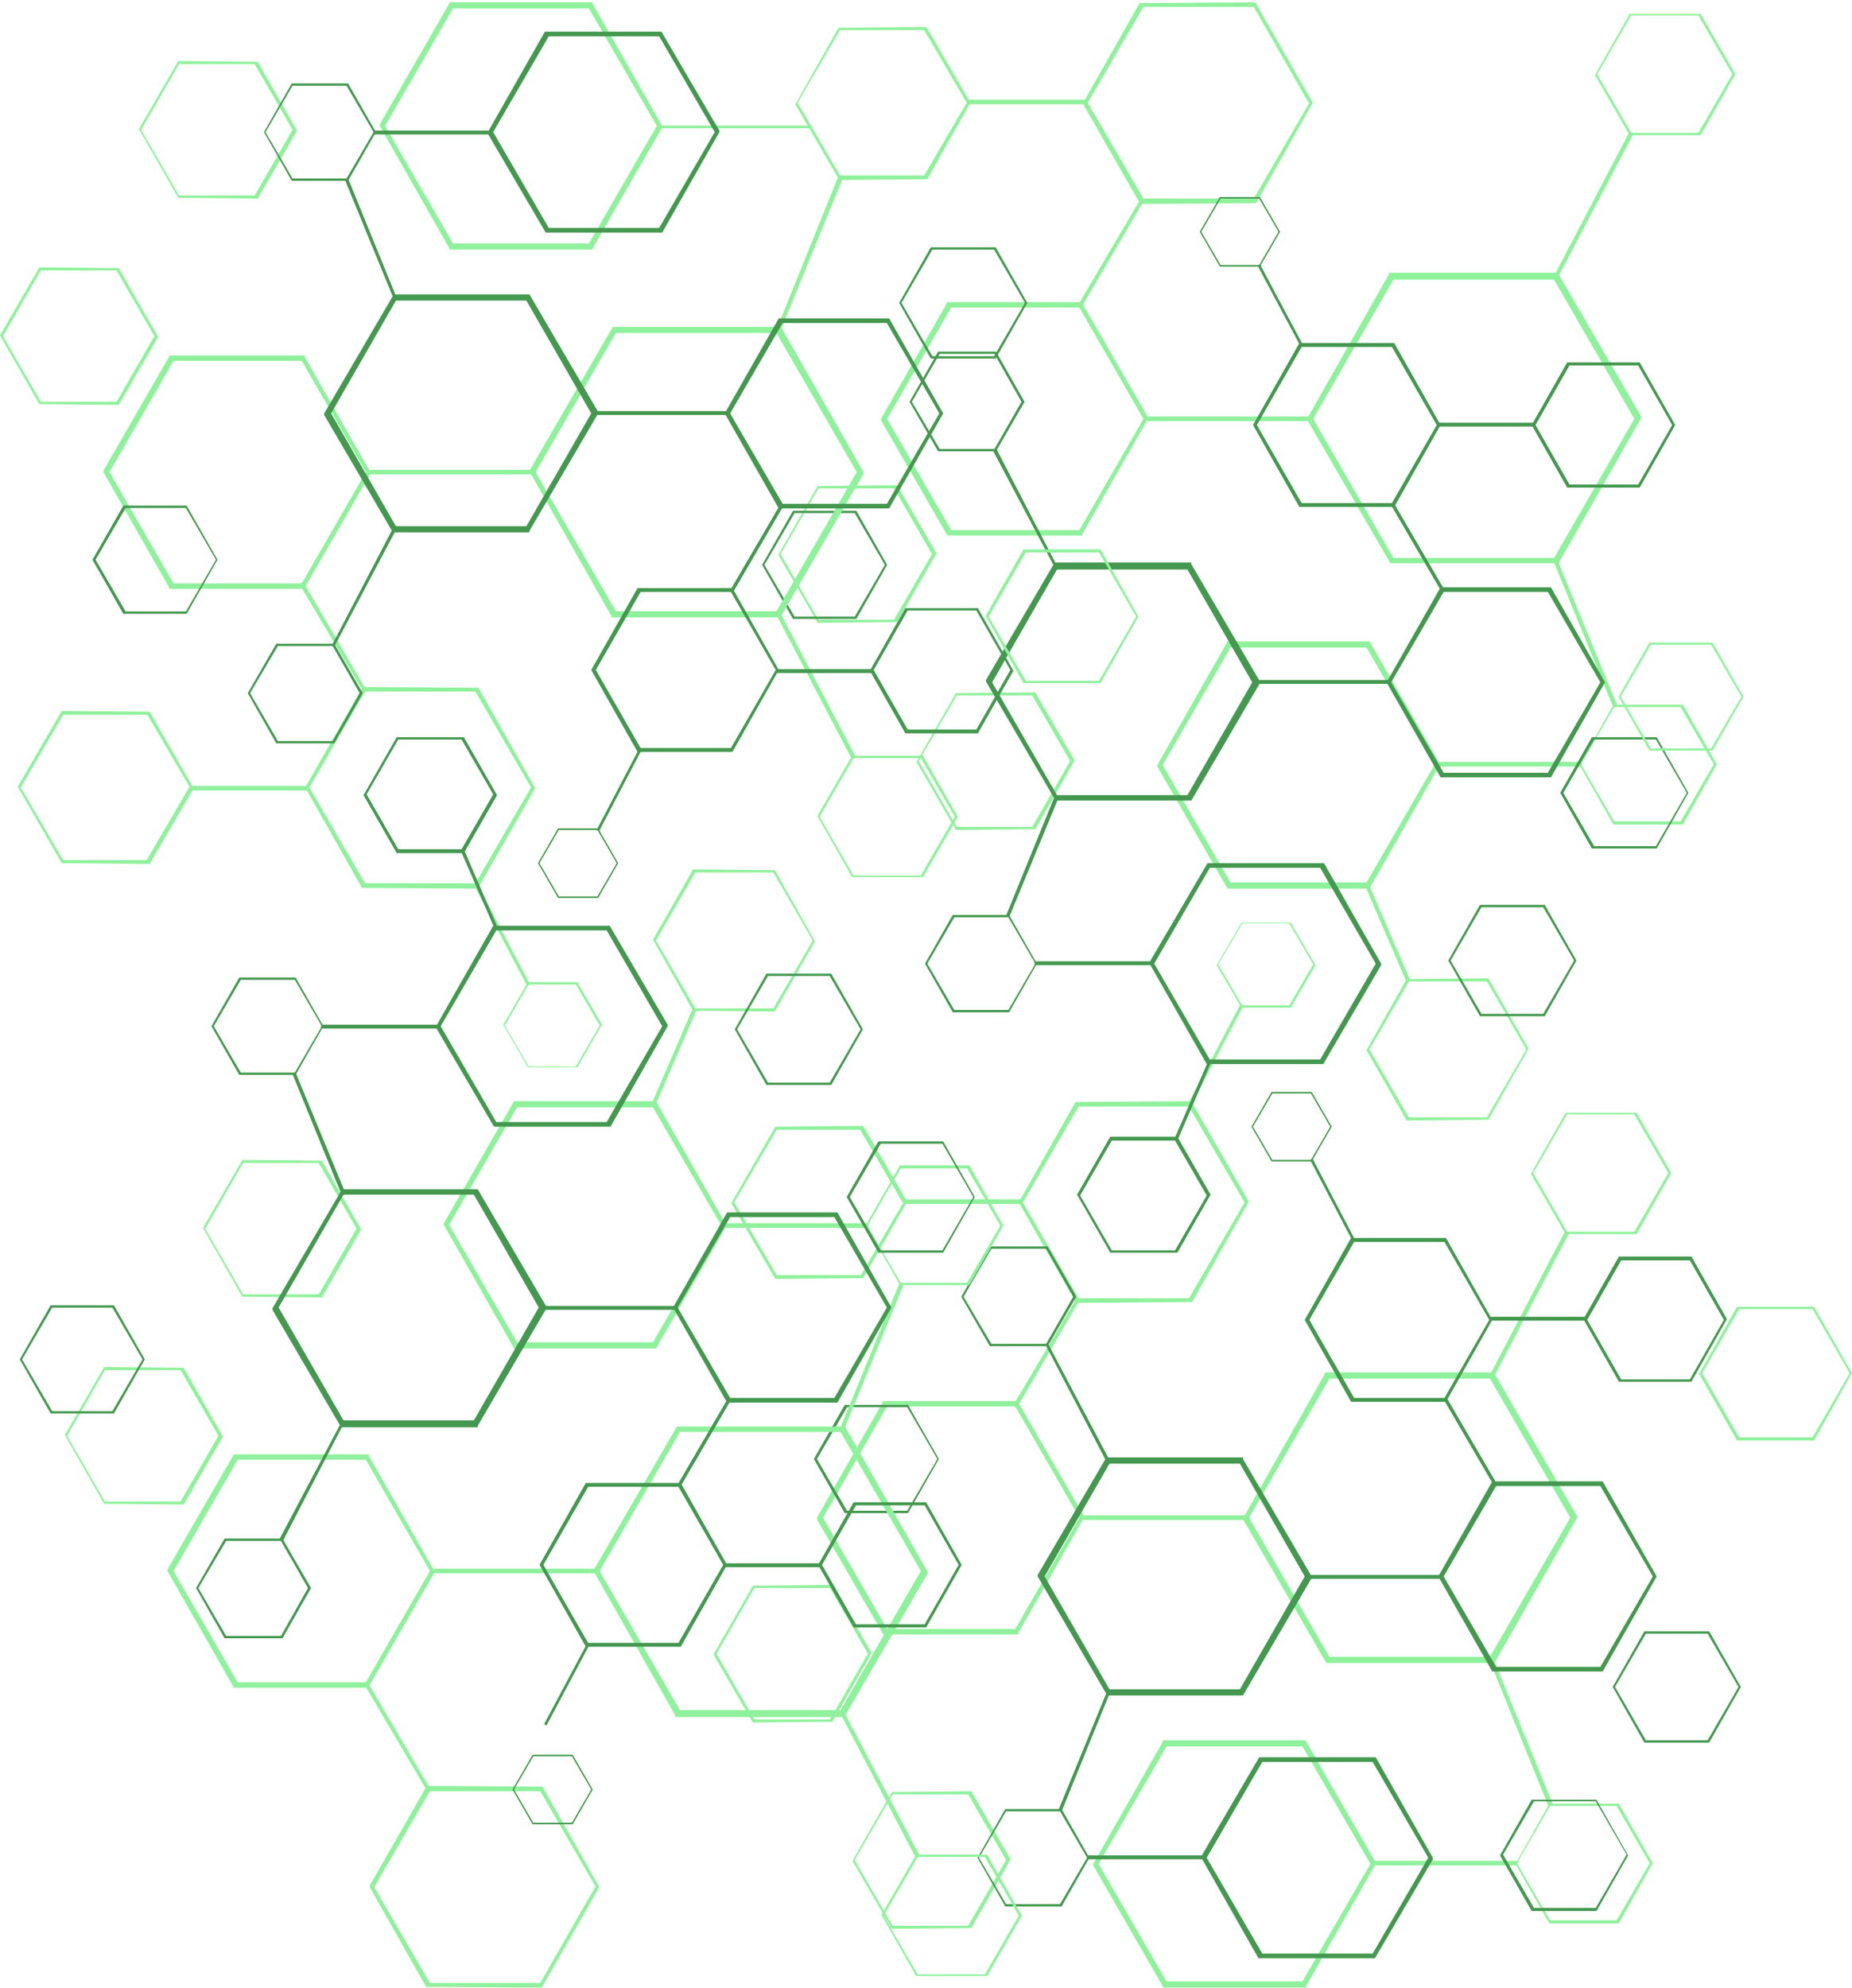 <svg width="669" height="718" viewBox="0 0 669 718" fill="none" xmlns="http://www.w3.org/2000/svg">
<path d="M449.009 548.964V548.406L478.563 496.215V495.657H539.622L569.734 547.568V548.127L540.18 600.038V600.596H479.12L449.009 548.685V548.964ZM567.224 548.127L538.228 497.89H480.236L451.239 548.127L480.236 598.363H538.228L567.224 548.127Z" fill="#90F19C"/>
<path d="M295.105 548.685V548.127L318.804 506.542V505.984H367.596L391.574 547.568V548.127L367.875 589.711V590.269H319.083L295.105 548.685ZM389.901 548.127L366.76 507.937H320.477L297.336 548.127L320.477 588.316H366.76L389.901 548.127Z" fill="#90F19C"/>
<path d="M394.92 673.718V673.16L420.013 629.063V628.505H471.593L496.964 672.601V673.16L471.871 717.256V717.814H420.291L394.92 673.718ZM495.013 673.16L470.477 630.738H421.407L396.871 673.16L421.407 715.582H470.477L495.013 673.16Z" fill="#90F19C"/>
<path d="M547.429 673.16L559.697 651.391H584.79L597.057 672.881L584.79 694.65H559.697L547.429 673.16ZM595.942 672.881L583.953 652.228H559.976L547.987 672.881L559.976 693.533H583.953L595.942 672.881Z" fill="#90F19C"/>
<path d="M307.931 672.043L322.15 647.204L350.867 646.925L365.087 671.485L350.867 696.324L322.15 696.603L307.931 672.043ZM363.414 671.764L349.752 648.041H322.429L308.767 671.764L322.429 695.487H349.752L363.414 671.764Z" fill="#90F19C"/>
<path d="M257.745 597.526L271.964 572.687L300.682 572.407L314.901 596.968L300.682 621.807L271.964 622.086L257.745 597.526ZM313.507 597.247L299.845 573.524H272.522L258.86 597.247L272.522 620.969H299.845L313.507 597.247Z" fill="#90F19C"/>
<path d="M264.157 434.536L280.05 406.906L311.834 406.627L327.726 433.978L311.834 461.608L280.05 461.887L264.157 434.536ZM326.053 434.257L310.719 408.022H280.607L265.273 434.257L280.607 460.492H310.998L326.332 434.257H326.053Z" fill="#90F19C"/>
<path d="M439.529 348.576L448.451 333.226H466.295L475.217 348.576L466.295 363.926H448.451L439.529 348.576ZM474.381 348.297L465.737 333.505H448.73L440.087 348.297L448.73 363.089H465.737L474.381 348.297Z" fill="#90F19C"/>
<path d="M553.005 423.931L565.552 401.882H591.202L603.749 423.652L591.202 445.7H565.552L553.005 423.931ZM602.633 423.652L590.366 402.441H566.109L553.842 423.652L566.109 444.863H590.366L602.633 423.652Z" fill="#90F19C"/>
<path d="M613.786 496.215L627.448 471.934H655.329L668.99 495.936L655.329 520.217H627.448L613.786 496.215ZM668.154 495.936L654.771 472.772H628.284L614.901 495.936L628.284 519.101H654.771L668.154 495.936Z" fill="#90F19C"/>
<path d="M368.154 434.536V433.978L388.507 397.975L430.329 397.696L450.961 433.699V434.257L430.607 470.26L388.786 470.539L368.154 434.536ZM449.566 434.257L429.492 399.65H389.622L369.548 434.257L389.622 468.864H429.492L449.566 434.257Z" fill="#90F19C"/>
<path d="M539.065 498.448L566.946 445.142L565.552 444.304L537.671 497.611L539.065 498.448Z" fill="#90F19C"/>
<path d="M430.329 399.091L449.288 363.089L448.172 362.53L429.213 398.533L430.329 399.091Z" fill="#90F19C"/>
<path d="M451.518 547.289H391.295V548.964H451.518V547.289Z" fill="#90F19C"/>
<path d="M559.418 652.507L561.091 651.949L539.065 598.084L537.671 598.642L559.418 652.507Z" fill="#90F19C"/>
<path d="M548.266 672.043H495.849V673.718H548.266V672.043Z" fill="#90F19C"/>
<path d="M367.317 508.495L389.901 469.702L388.786 469.143L365.923 507.658L367.317 508.495Z" fill="#90F19C"/>
<path d="M369.269 433.141H326.611V434.815H369.269V433.141Z" fill="#90F19C"/>
<path d="M472.15 151.816V151.258L501.704 99.068V98.509H562.764L592.875 150.421V150.979L563.321 202.89V203.448H502.262L472.15 151.537V151.816ZM590.366 151.258L561.37 101.021H503.377L474.381 151.258L503.377 201.494H561.37L590.366 151.258Z" fill="#90F19C"/>
<path d="M318.247 151.816V151.258L341.946 109.673V109.115H390.738L414.715 150.7V151.258L391.016 192.843V193.401H342.225L318.247 151.816ZM413.042 151.258L389.901 111.069H343.619L320.477 151.258L343.619 191.447H389.901L413.042 151.258Z" fill="#90F19C"/>
<path d="M418.061 276.849V276.291L443.154 232.194V231.636H494.734L520.105 275.733V276.291L495.013 320.388V320.946H443.433L418.061 276.849ZM518.154 276.291L493.618 233.869H444.548L420.012 276.291L444.548 318.713H493.618L518.154 276.291Z" fill="#90F19C"/>
<path d="M493.619 379.276L508.117 353.599L537.671 353.32L552.169 378.718L537.671 404.394L508.117 404.673L493.619 379.276ZM551.332 378.997L537.113 354.437H508.953L494.734 378.997L508.953 403.557H537.113L551.332 378.997Z" fill="#90F19C"/>
<path d="M570.57 276.291L582.838 254.522H607.931L620.199 276.012L607.931 297.781H582.838L570.57 276.291ZM619.083 276.012L607.094 255.359H583.117L571.128 276.012L583.117 296.665H607.094L619.083 276.012Z" fill="#90F19C"/>
<path d="M331.072 275.175L345.291 250.335L374.009 250.056L388.228 274.616L374.009 299.456L345.291 299.735L331.072 275.175ZM386.555 274.896L372.894 251.173H345.57L331.908 274.896L345.57 298.618H372.894L386.555 274.896Z" fill="#90F19C"/>
<path d="M281.165 200.378L295.384 175.539L324.102 175.26L338.321 199.82L324.102 224.659L295.384 224.938L281.165 200.378ZM336.648 200.099L322.987 176.376H295.663L282.001 200.099L295.663 223.822H322.987L336.648 200.099Z" fill="#90F19C"/>
<path d="M287.299 37.667L302.912 10.037L334.697 9.758L350.589 37.109L334.975 64.739L303.191 65.018L287.299 37.667ZM349.195 37.109L333.86 10.875H303.47L288.135 37.109L303.47 63.344H333.86L349.195 37.109Z" fill="#90F19C"/>
<path d="M576.146 27.062L588.693 5.014H614.344L626.89 26.783L614.344 48.831H588.693L576.146 27.062ZM625.775 26.783L613.507 5.572H589.251L576.983 26.783L589.251 47.994H613.507L625.775 26.783Z" fill="#90F19C"/>
<path d="M391.295 37.667V37.109L411.648 1.106L453.47 0.827L474.102 36.83V37.388L453.749 73.391L411.927 73.67L391.295 37.667ZM472.708 37.109L452.912 2.502H413.042L392.968 37.109L413.042 71.717H452.912L472.987 37.109H472.708Z" fill="#90F19C"/>
<path d="M562.206 101.3L590.087 48.273L588.693 47.436L560.812 100.742L562.206 101.3Z" fill="#90F19C"/>
<path d="M474.659 150.421H414.436V152.095H474.659V150.421Z" fill="#90F19C"/>
<path d="M582.838 255.638L584.232 254.801L562.206 201.215L560.812 201.773L582.838 255.638Z" fill="#90F19C"/>
<path d="M571.407 275.175H518.99V276.849H571.407V275.175Z" fill="#90F19C"/>
<path d="M508.117 354.716L509.511 354.158L494.455 319.271L493.061 319.829L508.117 354.716Z" fill="#90F19C"/>
<path d="M390.459 111.348L413.042 72.833L411.927 71.996L389.064 110.79L390.459 111.348Z" fill="#90F19C"/>
<path d="M392.41 35.993H349.752V37.667H392.41V35.993Z" fill="#90F19C"/>
<path d="M449.009 612.318H399.659V611.759L374.845 569.337V568.779L399.659 526.357H449.009V526.915L473.823 569.337V569.896L449.009 612.318ZM400.775 610.085H447.894L471.314 569.337L447.894 528.59H400.775L377.355 569.337L400.775 610.085Z" fill="#44984F"/>
<path d="M578.935 603.666H539.065L519.548 569.338L539.065 535.009H578.935L598.451 569.338L578.935 603.666ZM540.459 601.991H578.098L597.057 569.338L578.098 536.684H540.459L521.5 569.338L540.459 601.991Z" fill="#44984F"/>
<path d="M496.685 707.209H454.585L433.953 670.927V670.369L454.864 634.645H496.964L517.596 670.927V671.485L496.685 707.209ZM455.979 705.534H495.849L515.923 670.927L495.849 636.32H455.979L435.905 670.927L455.979 705.534Z" fill="#44984F"/>
<path d="M383.488 688.51H363.135L353.098 670.927L363.135 653.344H383.488L393.526 670.927L383.488 688.51ZM363.414 687.672H382.931L392.689 670.927L382.931 654.181H363.414L353.656 670.927L363.414 687.672Z" fill="#44984F"/>
<path d="M576.704 690.184H553.284L541.853 670.09L553.284 649.995H576.704L588.135 670.09L576.704 690.184ZM554.12 689.068H576.425L587.578 669.811L576.425 650.553H554.12L542.968 669.811L554.12 689.068Z" fill="#44984F"/>
<path d="M617.41 629.342H593.99L582.559 609.248L593.99 589.153H617.41L628.842 609.248L617.41 629.342ZM594.548 628.505H616.853L628.005 609.248L616.853 589.99H594.548L583.396 609.248L594.548 628.505Z" fill="#44984F"/>
<path d="M610.998 499.006H584.79L571.964 476.4L584.79 453.793H610.998L623.823 476.4L610.998 499.006ZM585.626 498.169H610.44L622.708 476.679L610.44 455.189H585.626L573.358 476.679L585.626 498.169Z" fill="#44984F"/>
<path d="M473.823 419.465H459.325L452.076 406.906L459.325 394.347H473.823L481.072 406.906L473.823 419.465ZM459.604 418.907H473.544L480.514 406.906L473.544 394.905H459.604L452.633 406.906L459.604 418.907Z" fill="#44984F"/>
<path d="M378.47 486.168H357.559L347.243 468.306L357.559 450.165H378.47L388.786 468.306L378.47 486.168ZM358.117 485.331H377.912L387.671 468.306L377.912 451.002H358.117L348.08 468.306L358.117 485.331Z" fill="#44984F"/>
<path d="M328.005 546.452H305.143L293.99 526.916L305.143 507.379H328.005L339.158 526.916L328.005 546.452ZM305.979 545.615H327.726L338.6 526.916L327.726 508.216H305.979L295.105 526.916L305.979 545.615Z" fill="#44984F"/>
<path d="M522.336 506.263H488.042L471.314 476.679L488.042 447.095H522.336L539.065 476.679L522.336 506.263ZM489.158 504.867H521.778L537.949 476.679L521.778 448.491H489.158L472.987 476.679L489.158 504.867Z" fill="#44984F"/>
<path d="M400.217 528.869L377.633 485.61L378.47 485.052L401.332 528.311L400.217 528.869Z" fill="#44984F"/>
<path d="M488.6 448.212L473.265 418.907L474.102 418.349L489.436 447.653L488.6 448.212Z" fill="#44984F"/>
<path d="M520.106 568.779H471.314V570.175H520.106V568.779Z" fill="#44984F"/>
<path d="M383.488 654.181L382.373 653.623L400.217 610.085L401.332 610.364L383.488 654.181Z" fill="#44984F"/>
<path d="M435.347 670.09H392.689V671.485H435.347V670.09Z" fill="#44984F"/>
<path d="M539.901 536.963L521.5 505.425L522.615 504.867L541.016 536.405L539.901 536.963Z" fill="#44984F"/>
<path d="M572.801 475.563H538.228V476.958H572.801V475.563Z" fill="#44984F"/>
<path d="M430.329 289.129H380.979V288.571L356.165 246.149V245.591L380.979 203.169H430.329V203.727L455.143 246.149V246.707L430.329 289.129ZM381.816 287.176H428.935L452.355 246.428L428.935 205.681H381.816L358.396 246.428L381.816 287.176Z" fill="#44984F"/>
<path d="M560.254 280.756H520.384L500.868 246.428L520.384 212.1H560.254L579.771 246.428L560.254 280.756ZM521.5 279.082H559.139L578.098 246.428L559.139 213.774H521.5L502.541 246.428L521.5 279.082Z" fill="#44984F"/>
<path d="M478.005 384.3H435.905L415.273 348.018V347.459L436.183 311.736H478.284L498.916 348.018V348.576L478.005 384.3ZM437.02 382.625H476.89L496.964 348.018L476.89 313.41H437.02L416.946 348.018L437.02 382.625Z" fill="#44984F"/>
<path d="M425.31 452.398H401.053L389.064 431.466L401.053 410.534H425.31L437.299 431.466L425.31 452.398ZM401.611 451.561H424.473L435.905 431.745L424.473 411.93H401.611L390.18 431.745L401.611 451.561Z" fill="#44984F"/>
<path d="M364.529 365.6H344.176L334.139 348.018L344.176 330.435H364.529L374.566 348.018L364.529 365.6ZM344.734 364.763H364.25L374.009 348.018L364.25 331.272H344.734L334.975 348.018L344.734 364.763Z" fill="#44984F"/>
<path d="M558.024 366.996H534.604L523.172 346.901L534.604 326.807H558.024L569.455 346.901L558.024 366.996ZM535.161 366.159H557.466L568.618 346.901L557.466 327.644H535.161L524.009 346.901L535.161 366.159Z" fill="#44984F"/>
<path d="M598.451 306.433H575.031L563.6 286.338L575.031 266.244H598.451L609.882 286.338L598.451 306.433ZM575.868 305.596H598.172L609.325 286.338L598.172 267.081H575.868L564.715 286.338L575.868 305.596Z" fill="#44984F"/>
<path d="M592.317 176.097H566.109L553.284 153.491L566.109 130.884H592.317L605.143 153.491L592.317 176.097ZM566.946 174.981H591.76L604.027 153.491L591.76 132H566.946L554.678 153.491L566.946 174.981Z" fill="#44984F"/>
<path d="M455.143 96.277H440.645L433.396 83.718L440.645 71.158H455.143L462.392 83.718L455.143 96.277ZM440.923 95.719H454.864L461.834 83.718L454.864 71.717H440.923L433.953 83.718L440.923 95.719Z" fill="#44984F"/>
<path d="M359.79 162.98H338.879L328.563 145.118L338.879 126.977H359.79L370.106 145.118L359.79 162.98ZM339.436 162.142H359.232L368.99 145.118L359.232 127.814H339.436L329.399 145.118L339.436 162.142Z" fill="#44984F"/>
<path d="M309.325 223.543H286.462L275.31 204.006L286.462 184.47H309.325L320.477 204.006L309.325 223.543ZM287.02 222.705H308.767L319.641 204.006L308.767 185.307H287.02L276.146 204.006L287.02 222.705Z" fill="#44984F"/>
<path d="M503.656 183.074H469.362L452.633 153.491L469.362 123.907H503.656L520.384 153.491L503.656 183.074ZM470.198 181.679H502.819L518.99 153.491L502.819 125.302H470.198L454.027 153.491L470.198 181.679Z" fill="#44984F"/>
<path d="M381.537 205.96L358.674 162.701L359.79 161.863L382.373 205.402L381.537 205.96Z" fill="#44984F"/>
<path d="M469.92 125.302L454.306 95.998L455.143 95.439L470.756 124.744L469.92 125.302Z" fill="#44984F"/>
<path d="M501.425 245.591H452.633V246.986H501.425V245.591Z" fill="#44984F"/>
<path d="M364.529 331.272L363.414 330.714L381.258 286.896L382.652 287.455L364.529 331.272Z" fill="#44984F"/>
<path d="M416.388 347.18H373.73V348.576H416.388V347.18Z" fill="#44984F"/>
<path d="M425.31 411.93L424.195 411.371L436.462 383.183L437.578 383.462L425.31 411.93Z" fill="#44984F"/>
<path d="M520.942 214.053L502.541 182.516L503.656 181.958L522.057 213.495L520.942 214.053Z" fill="#44984F"/>
<path d="M554.121 152.653H519.548V154.049H554.121V152.653Z" fill="#44984F"/>
<path d="M191.264 169.678V170.236L220.818 222.426V222.984H281.877L311.989 171.073V170.515L282.435 118.604V118.046H221.375L191.264 169.957V169.678ZM309.48 170.515L280.483 220.752H222.491L193.494 170.515L222.491 120.279H280.483L309.48 170.515Z" fill="#90F19C"/>
<path d="M37.361 169.957V170.515L61.059 212.1V212.658H109.851L133.829 171.073V170.515L110.13 128.93V128.372H61.338L37.361 169.957ZM132.156 170.515L109.015 210.704H62.732L39.591 170.515L62.732 130.326H109.015L132.156 170.515Z" fill="#90F19C"/>
<path d="M137.175 44.924V45.482L162.268 89.579V90.137H213.848L239.219 46.04V45.482L214.127 1.385V0.827H162.547L137.175 44.924ZM237.268 45.482L212.732 87.904H163.662L139.126 45.482L163.662 3.06H212.732L237.268 45.482Z" fill="#90F19C"/>
<path d="M50.186 46.598L64.405 71.438L93.123 71.717L107.342 47.157L93.123 22.317L64.405 22.038L50.186 46.598ZM105.669 46.877L92.007 70.6H64.684L51.022 46.877L64.684 23.155H92.007L105.669 46.877Z" fill="#90F19C"/>
<path d="M0 121.116L14.219 145.955L42.937 146.234L57.156 121.674L42.937 96.835L14.219 96.556L0 121.116ZM55.762 121.395L42.1 145.118H14.777L1.115 121.395L14.777 97.672H42.1L55.762 121.395Z" fill="#90F19C"/>
<path d="M6.413 284.106L22.305 311.736L54.089 312.015L69.981 284.664L54.089 257.034L22.305 256.755L6.413 284.106ZM68.308 284.385L52.974 310.619H22.862L7.528 284.385L22.862 258.15H53.253L68.587 284.385H68.308Z" fill="#90F19C"/>
<path d="M181.784 370.066L190.706 385.416H208.55L217.472 370.066L208.55 354.716H190.706L181.784 370.066ZM216.636 370.345L207.993 385.137H190.985L182.342 370.345L190.985 355.553H207.993L216.636 370.345Z" fill="#90F19C"/>
<path d="M295.26 294.711L307.807 316.759H333.457L346.004 294.99L333.457 272.942H307.807L295.26 294.711ZM344.889 294.99L332.621 316.201H308.364L296.097 294.99L308.364 273.779H332.621L344.889 294.99Z" fill="#90F19C"/>
<path d="M356.041 222.426L369.703 246.707H397.584L411.245 222.705L397.584 198.424H369.703L356.041 222.426ZM410.409 222.705L397.026 245.87H370.539L357.156 222.705L370.539 199.541H397.026L410.409 222.705Z" fill="#90F19C"/>
<path d="M110.409 284.106V284.664L130.762 320.667L172.584 320.946L193.216 284.943V284.385L172.862 248.382L131.041 248.103L110.409 284.106ZM191.822 284.385L171.747 318.992H131.877L111.803 284.385L131.877 249.777H171.747L191.822 284.385Z" fill="#90F19C"/>
<path d="M281.32 220.194L309.201 273.5L307.807 274.337L279.926 221.031L281.32 220.194Z" fill="#90F19C"/>
<path d="M172.584 319.55L191.543 355.553L190.428 356.111L171.469 320.108L172.584 319.55Z" fill="#90F19C"/>
<path d="M193.773 171.353H133.55V169.678H193.773V171.353Z" fill="#90F19C"/>
<path d="M302.621 64.24L304.294 64.798L282.268 118.663L280.874 118.104L302.621 64.24Z" fill="#90F19C"/>
<path d="M292.806 46.312H237.845V45.364H292.806V46.312Z" fill="#90F19C"/>
<path d="M109.573 210.146L132.156 248.94L131.041 249.498L108.178 210.984L109.573 210.146Z" fill="#90F19C"/>
<path d="M111.524 285.501H68.866V283.827H111.524V285.501Z" fill="#90F19C"/>
<path d="M214.405 566.826V567.384L243.959 619.574V620.132H305.019L335.13 568.221V567.663L305.576 515.752V515.194H244.517L214.405 567.105V566.826ZM332.621 567.384L303.625 617.62H245.632L216.636 567.384L245.632 517.147H303.625L332.621 567.384Z" fill="#90F19C"/>
<path d="M60.502 566.826V567.384L84.201 608.969V609.527H132.992L156.97 567.942V567.384L133.271 525.799V525.241H84.479L60.502 566.826ZM155.297 567.384L132.156 607.573H85.874L62.732 567.384L85.874 527.195H132.156L155.297 567.384Z" fill="#90F19C"/>
<path d="M160.316 441.792V442.351L185.409 486.447V487.005H236.989L262.361 442.909V442.351L237.268 398.254V397.696H185.688L160.316 441.792ZM260.409 442.351L235.874 484.773H186.803L162.268 442.351L186.803 399.929H235.874L260.409 442.351Z" fill="#90F19C"/>
<path d="M235.874 339.366L250.372 365.042L279.926 365.321L294.424 339.924L279.926 314.248L250.372 313.968L235.874 339.366ZM293.588 339.645L279.368 364.205H251.208L236.989 339.645L251.208 315.085H279.368L293.588 339.645Z" fill="#90F19C"/>
<path d="M312.825 442.351L325.093 464.12H350.186L362.454 442.63L350.186 420.861H325.093L312.825 442.351ZM361.338 442.63L349.35 463.283H325.372L313.383 442.63L325.372 421.977H349.35L361.338 442.63Z" fill="#90F19C"/>
<path d="M73.327 443.467L87.546 468.306L116.264 468.585L130.483 444.025L116.264 419.186L87.546 418.907L73.327 443.467ZM128.81 443.746L115.149 467.469H87.825L74.164 443.746L87.825 420.023H115.149L128.81 443.746Z" fill="#90F19C"/>
<path d="M23.42 518.264L37.639 543.103L66.357 543.382L80.576 518.822L66.357 493.983L37.639 493.704L23.42 518.264ZM78.903 518.543L65.242 542.266H37.918L24.256 518.543L37.918 494.82H65.242L78.903 518.543Z" fill="#90F19C"/>
<path d="M318.402 691.58L330.948 713.628H356.599L369.145 691.859L356.599 669.811H330.948L318.402 691.58ZM368.03 691.859L355.762 713.07H331.506L319.238 691.859L331.506 670.648H355.762L368.03 691.859Z" fill="#90F19C"/>
<path d="M133.55 680.974V681.533L153.903 717.535L195.725 717.814L216.357 681.812V681.253L196.004 645.251L154.182 644.971L133.55 680.974ZM214.963 681.533L195.167 716.14H155.298L135.223 681.533L155.298 646.925H195.167L215.242 681.533H214.963Z" fill="#90F19C"/>
<path d="M304.461 617.341L332.342 670.369L330.948 671.206L303.067 617.9L304.461 617.341Z" fill="#90F19C"/>
<path d="M216.914 568.221H156.691V566.547H216.914V568.221Z" fill="#90F19C"/>
<path d="M325.093 463.004L326.487 463.841L304.461 517.426L303.067 516.868L325.093 463.004Z" fill="#90F19C"/>
<path d="M313.662 443.467H261.245V441.792H313.662V443.467Z" fill="#90F19C"/>
<path d="M250.372 363.926L251.766 364.484L236.71 399.371L235.316 398.812L250.372 363.926Z" fill="#90F19C"/>
<path d="M132.714 607.294L155.298 645.809L154.182 646.646L131.32 607.852L132.714 607.294Z" fill="#90F19C"/>
<path d="M191.264 106.324H141.914V106.882L117.1 149.304V149.862L141.914 192.284H191.264V191.726L216.078 149.304V148.746L191.264 106.324ZM143.03 108.557H190.149L213.569 149.304L190.149 190.052H143.03L119.61 149.304L143.03 108.557Z" fill="#44984F"/>
<path d="M321.19 114.976H281.32L261.803 149.304L281.32 183.633H321.19L340.707 149.304L321.19 114.976ZM282.714 116.651H320.353L339.313 149.304L320.353 181.958H282.714L263.755 149.304L282.714 116.651Z" fill="#44984F"/>
<path d="M238.941 11.433H196.84L176.208 47.715V48.273L197.119 83.997H239.219L259.851 47.715V47.157L238.941 11.433ZM198.234 13.107H238.104L258.179 47.715L238.104 82.322H198.234L178.16 47.715L198.234 13.107Z" fill="#44984F"/>
<path d="M125.744 30.132H105.39L95.353 47.715L105.39 65.298H125.744L135.781 47.715L125.744 30.132ZM105.669 30.969H125.186L134.944 47.715L125.186 64.46H105.669L95.911 47.715L105.669 30.969Z" fill="#44984F"/>
<path d="M359.666 89.299H336.245L324.814 109.394L336.245 129.489H359.666L371.097 109.394L359.666 89.299ZM336.803 90.137H359.108L370.26 109.394L359.108 128.651H336.803L325.651 109.394L336.803 90.137Z" fill="#44984F"/>
<path d="M353.253 219.635H327.045L314.22 242.242L327.045 264.848H353.253L366.078 242.242L353.253 219.635ZM327.881 220.473H352.696L364.963 241.963L352.696 263.453H327.881L315.614 241.963L327.881 220.473Z" fill="#44984F"/>
<path d="M216.078 299.177H201.58L194.331 311.736L201.58 324.295H216.078L223.327 311.736L216.078 299.177ZM201.859 299.735H215.799L222.769 311.736L215.799 323.737H201.859L194.888 311.736L201.859 299.735Z" fill="#44984F"/>
<path d="M120.725 232.474H99.814L89.498 250.336L99.814 268.477H120.725L131.041 250.336L120.725 232.474ZM100.372 233.311H120.167L129.926 250.336L120.167 267.639H100.372L90.335 250.336L100.372 233.311Z" fill="#44984F"/>
<path d="M67.418 182.613H44.555L33.403 202.15L44.555 221.686H67.418L78.57 202.15L67.418 182.613ZM45.391 183.451H67.139L78.012 202.15L67.139 220.849H45.391L34.518 202.15L45.391 183.451Z" fill="#44984F"/>
<path d="M264.591 212.379H230.297L213.569 241.963L230.297 271.547H264.591L281.32 241.963L264.591 212.379ZM231.413 213.774H264.034L280.205 241.963L264.034 270.151H231.413L215.242 241.963L231.413 213.774Z" fill="#44984F"/>
<path d="M142.472 189.773L119.889 233.032L120.725 233.59L143.588 190.331L142.472 189.773Z" fill="#44984F"/>
<path d="M230.855 270.43L215.521 299.735L216.357 300.293L231.692 270.988L230.855 270.43Z" fill="#44984F"/>
<path d="M262.361 149.862H213.569V148.467H262.361V149.862Z" fill="#44984F"/>
<path d="M125.743 64.46L124.628 65.018L142.472 108.557L143.587 108.278L125.743 64.46Z" fill="#44984F"/>
<path d="M177.602 48.552H134.944V47.157H177.602V48.552Z" fill="#44984F"/>
<path d="M282.156 181.679L263.755 213.216L264.87 213.774L283.272 182.237L282.156 181.679Z" fill="#44984F"/>
<path d="M315.056 243.079H280.483V241.684H315.056V243.079Z" fill="#44984F"/>
<path d="M172.584 429.512H123.234V430.071L98.42 472.493V473.051L123.234 515.473H172.584V514.915L197.398 472.493V471.934L172.584 429.512ZM124.071 431.466H171.19L194.61 472.214L171.19 512.961H124.071L100.651 472.214L124.071 431.466Z" fill="#44984F"/>
<path d="M302.509 437.885H262.64L243.123 472.214L262.64 506.542H302.509L322.026 472.214L302.509 437.885ZM263.755 439.56H301.394L320.353 472.214L301.394 504.867H263.755L244.796 472.214L263.755 439.56Z" fill="#44984F"/>
<path d="M220.26 334.342H178.16L157.528 370.624V371.182L178.439 406.906H220.539L241.171 370.624V370.066L220.26 334.342ZM179.275 336.017H219.145L239.219 370.624L219.145 405.232H179.275L159.201 370.624L179.275 336.017Z" fill="#44984F"/>
<path d="M167.565 266.244H143.309L131.32 287.176L143.309 308.107H167.565L179.554 287.176L167.565 266.244ZM143.866 267.081H166.729L178.16 286.897L166.729 306.712H143.866L132.435 286.897L143.866 267.081Z" fill="#44984F"/>
<path d="M106.784 353.041H86.431L76.394 370.624L86.431 388.207H106.784L116.822 370.624L106.784 353.041ZM86.989 353.879H106.506L116.264 370.624L106.506 387.37H86.989L77.231 370.624L86.989 353.879Z" fill="#44984F"/>
<path d="M300.279 351.646H276.859L265.427 371.74L276.859 391.835H300.279L311.71 371.74L300.279 351.646ZM277.416 352.483H299.721L310.874 371.74L299.721 390.998H277.416L266.264 371.74L277.416 352.483Z" fill="#44984F"/>
<path d="M340.706 412.209H317.286L305.855 432.303L317.286 452.398H340.706L352.138 432.303L340.706 412.209ZM318.123 413.046H340.427L351.58 432.303L340.427 451.561H318.123L306.97 432.303L318.123 413.046Z" fill="#44984F"/>
<path d="M334.573 542.545H308.364L295.539 565.151L308.364 587.758H334.573L347.398 565.151L334.573 542.545ZM309.201 543.661H334.015L346.283 565.151L334.015 586.641H309.201L296.933 565.151L309.201 543.661Z" fill="#44984F"/>
<path d="M206.874 633.736H192.376L185.126 646.295L192.376 658.854H206.874L214.123 646.295L206.874 633.736ZM192.654 634.294H206.595L213.565 646.295L206.595 658.296H192.654L185.684 646.295L192.654 634.294Z" fill="#44984F"/>
<path d="M102.045 555.662H81.134L70.818 573.524L81.134 591.665H102.045L112.361 573.524L102.045 555.662ZM81.692 556.499H101.487L111.245 573.524L101.487 590.828H81.692L71.654 573.524L81.692 556.499Z" fill="#44984F"/>
<path d="M41.157 471.409H18.294L7.142 490.946L18.294 510.482H41.157L52.309 490.946L41.157 471.409ZM18.852 472.247H40.599L51.472 490.946L40.599 509.645H18.852L7.978 490.946L18.852 472.247Z" fill="#44984F"/>
<path d="M618.679 232.04H595.816L584.664 251.576L595.816 271.112H618.679L629.831 251.576L618.679 232.04ZM596.374 232.877H618.121L628.995 251.576L618.121 270.275H596.374L585.5 251.576L596.374 232.877Z" fill="#97F2A2"/>
<path d="M245.911 535.567H211.617L194.888 565.151L211.617 594.735H245.911L262.639 565.151L245.911 535.567ZM212.453 536.963H245.074L261.245 565.151L245.074 593.339H212.453L196.282 565.151L212.453 536.963Z" fill="#44984F"/>
<path d="M123.792 512.682L100.929 555.941L102.045 556.778L124.628 513.24L123.792 512.682Z" fill="#44984F"/>
<path d="M212.175 593.339L196.561 622.644L197.398 623.202L213.011 593.898L212.175 593.339Z" fill="#44984F"/>
<path d="M243.68 473.051H194.888V471.655H243.68V473.051Z" fill="#44984F"/>
<path d="M106.784 387.37L105.669 387.928L123.513 431.745L124.907 431.187L106.784 387.37Z" fill="#44984F"/>
<path d="M158.643 371.461H115.985V370.066H158.643V371.461Z" fill="#44984F"/>
<path d="M167.565 306.712L166.45 307.27L178.718 335.459L179.833 335.179L167.565 306.712Z" fill="#44984F"/>
<path d="M263.197 504.588L244.796 536.126L245.911 536.684L264.312 505.146L263.197 504.588Z" fill="#44984F"/>
<path d="M296.376 565.988H261.803V564.593H296.376V565.988Z" fill="#44984F"/>
</svg>
